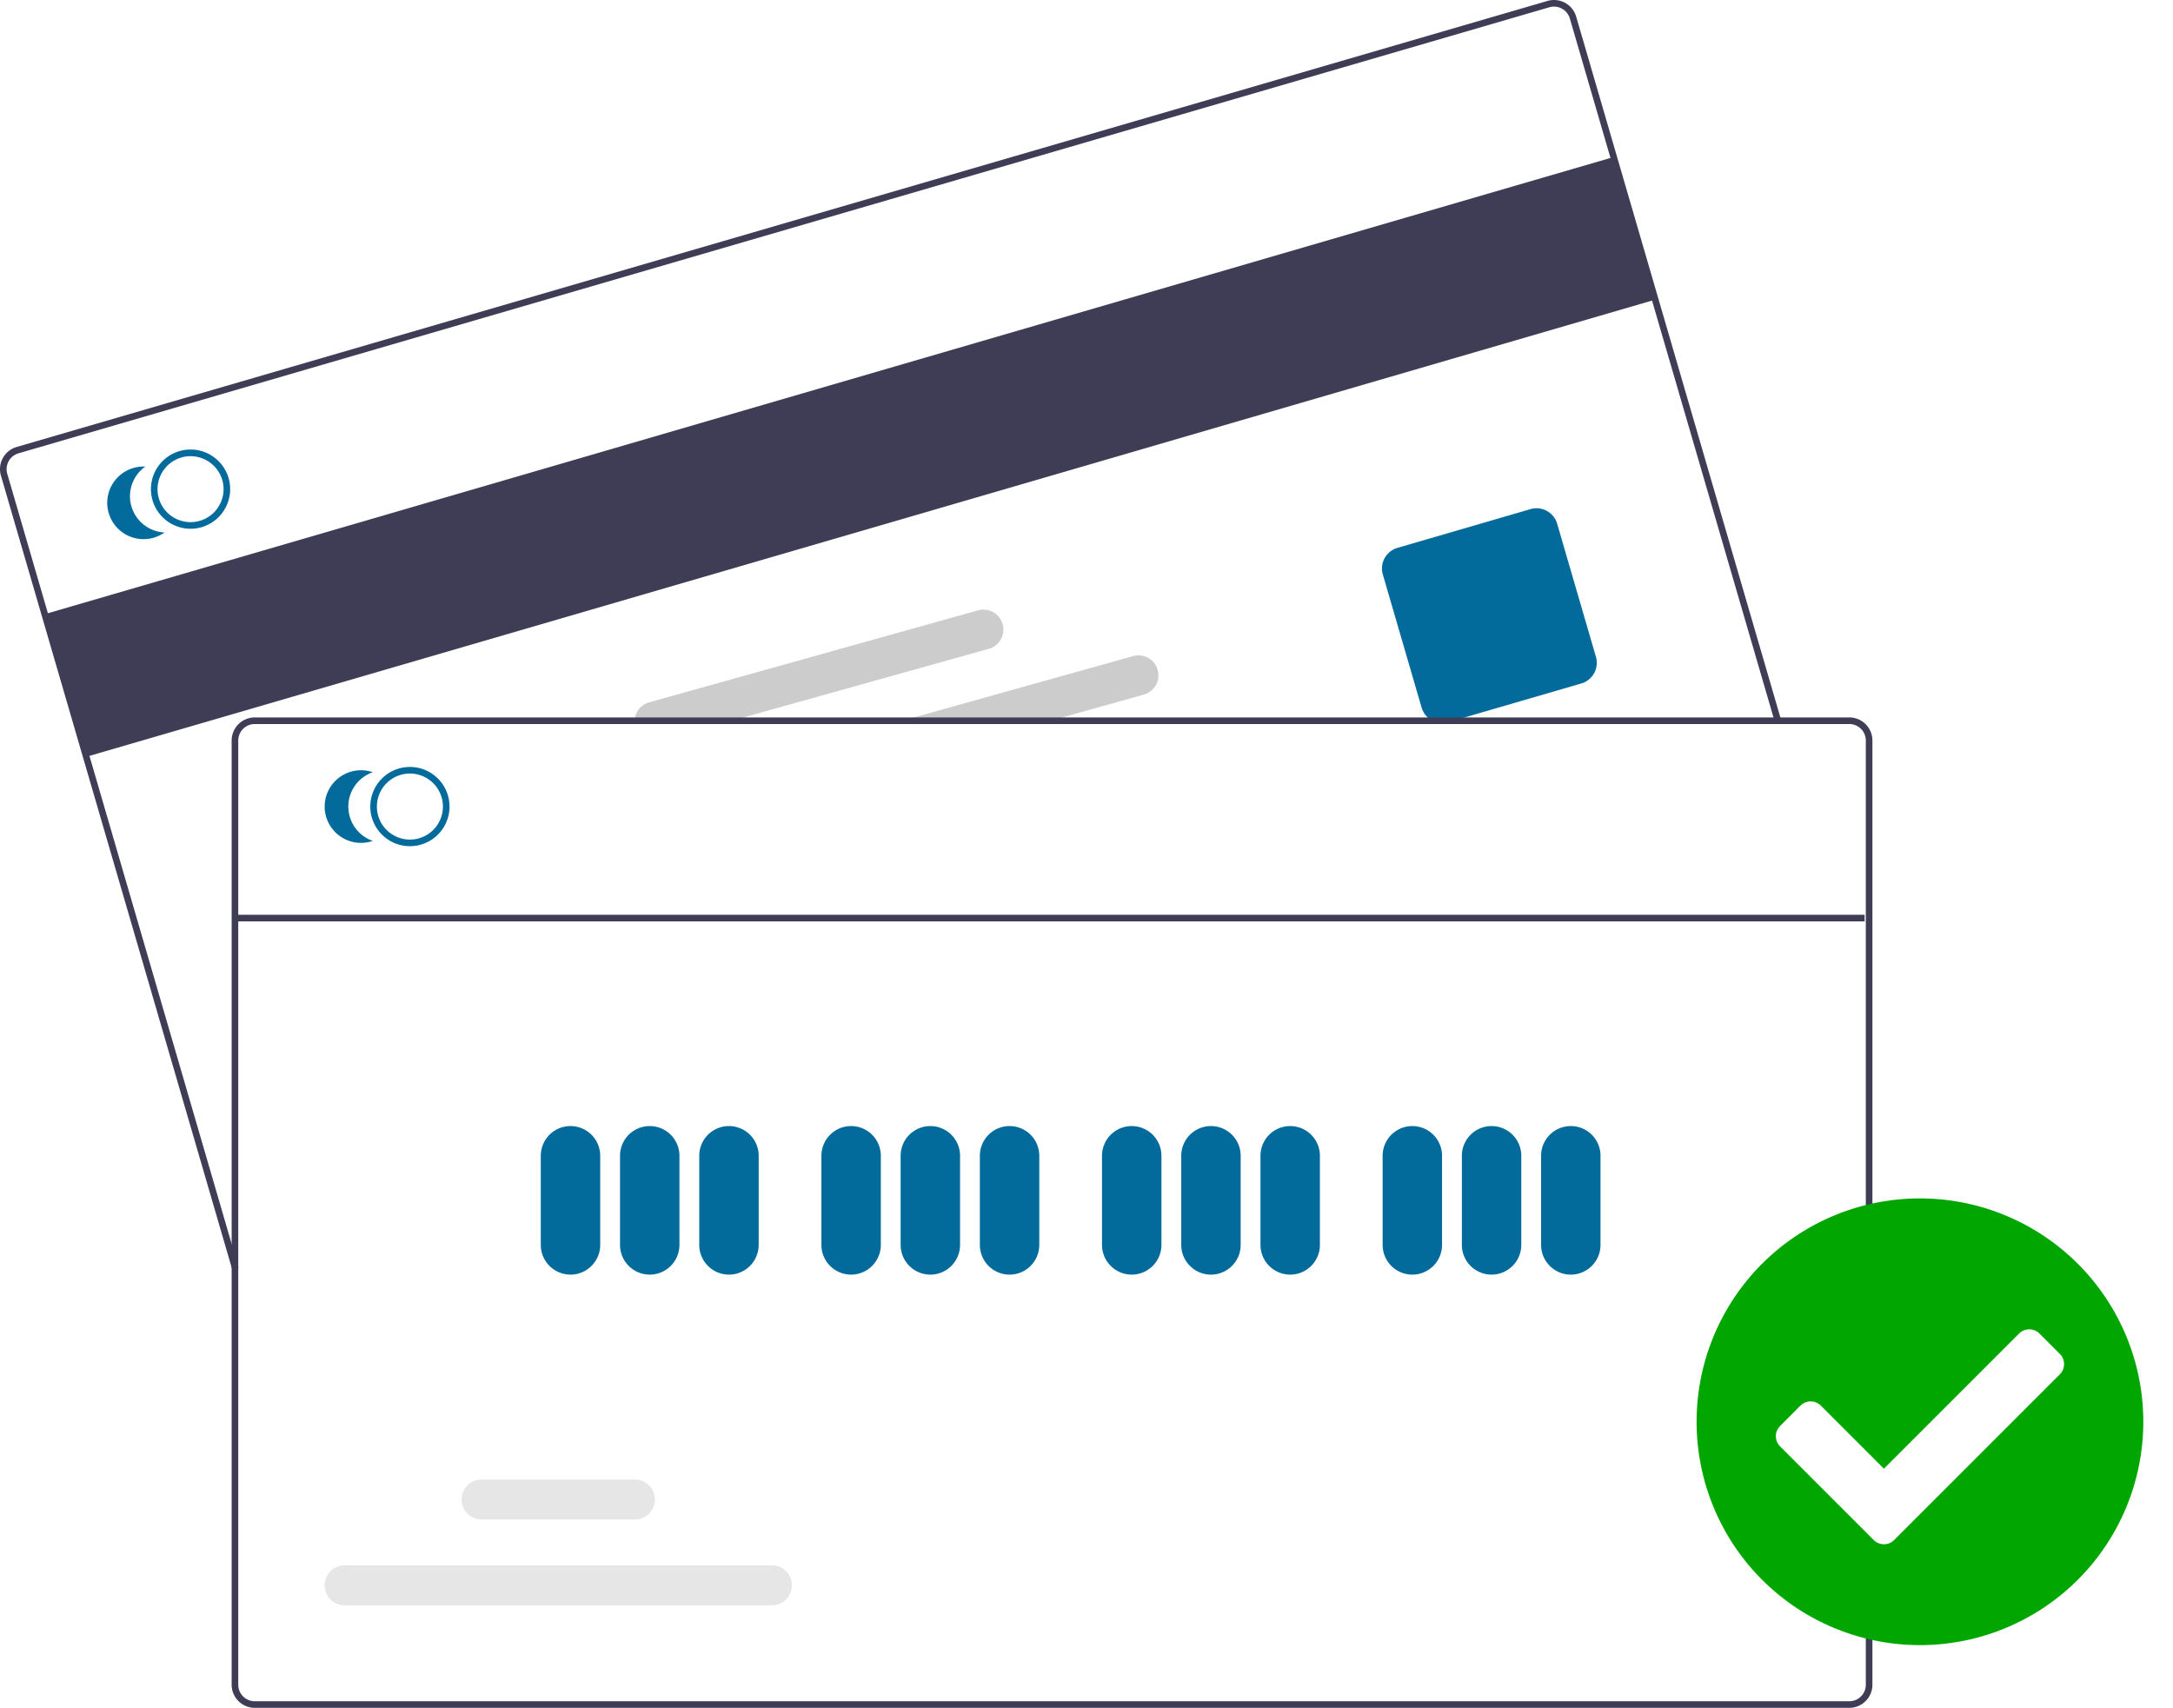<svg xmlns="http://www.w3.org/2000/svg" xmlns:xlink="http://www.w3.org/1999/xlink" width="658.217" height="517.309" viewBox="0 0 658.217 517.309">
  <defs>
    <filter id="Icon_awesome-check-circle" x="504.908" y="354" width="153.309" height="153.309" filterUnits="userSpaceOnUse">
      <feOffset dy="3" input="SourceAlpha"/>
      <feGaussianBlur stdDeviation="3" result="blur"/>
      <feFlood flood-opacity="0.161"/>
      <feComposite operator="in" in2="blur"/>
      <feComposite in="SourceGraphic"/>
    </filter>
  </defs>
  <g id="Group_3060" data-name="Group 3060" transform="translate(584 826)">
    <g id="undraw_Credit_card_re_blml" transform="translate(-584.002 -826.001)">
      <rect id="Rectangle_15" data-name="Rectangle 15" width="495" height="45" transform="translate(13.551 186.031) rotate(-16.244)" fill="#3f3d56"/>
      <path id="Path_17848" data-name="Path 17848" d="M386.4,575.969,316.354,335.556a7,7,0,0,1,4.763-8.679L784.835,191.769a7.006,7.006,0,0,1,8.679,4.762L855.57,409.52l-1.92.56L791.593,197.091a5.009,5.009,0,0,0-6.2-3.4L321.676,328.8a5,5,0,0,0-3.4,6.2L388.321,575.41Z" transform="translate(-316.071 -191.488)" fill="#3f3d56"/>
      <path id="Path_17849" data-name="Path 17849" d="M752.933,410.51a6.512,6.512,0,0,1-6.243-4.683L734.941,365.5a6.507,6.507,0,0,1,4.422-8.059L779.687,345.7a6.507,6.507,0,0,1,8.059,4.423l11.749,40.324a6.507,6.507,0,0,1-4.422,8.059L754.748,410.25a6.479,6.479,0,0,1-1.815.26Z" transform="translate(-316.071 -191.488)" fill="#026b9c"/>
      <path id="Path_17850" data-name="Path 17850" d="M385.318,336.3a11.694,11.694,0,0,0-.43-1.22,12,12,0,0,0-22.91,6.67,11.372,11.372,0,0,0,.29,1.26,12.019,12.019,0,0,0,11.53,8.64,11.747,11.747,0,0,0,3.35-.48A12.013,12.013,0,0,0,385.318,336.3Zm-8.73,12.95a10.013,10.013,0,0,1-12.4-6.8,11.429,11.429,0,0,1-.28-1.26,10,10,0,0,1,19.04-5.54,8.341,8.341,0,0,1,.45,1.21,10,10,0,0,1-6.81,12.39Z" transform="translate(-316.071 -191.488)" fill="#026b9c"/>
      <path id="Path_17851" data-name="Path 17851" d="M355.885,344.87a11,11,0,0,1,4.208-12.057,11,11,0,1,0,5.817,19.967,11,11,0,0,1-10.026-7.91Z" transform="translate(-316.071 -191.488)" fill="#026b9c"/>
      <path id="Path_17852" data-name="Path 17852" d="M666.747,394.43a6.042,6.042,0,0,0-7.45-4.2l-66.39,18.57-7.15,2h44.9l7.15-2,24.75-6.92a6.049,6.049,0,0,0,4.19-7.45Z" transform="translate(-316.071 -191.488)" fill="#ccc"/>
      <path id="Path_17853" data-name="Path 17853" d="M619.777,380.56a6.045,6.045,0,0,0-7.45-4.19l-99.62,27.86a6.068,6.068,0,0,0-4.37,6.57h25.79l7.16-2,74.3-20.78a6.055,6.055,0,0,0,4.19-7.46Z" transform="translate(-316.071 -191.488)" fill="#ccc"/>
      <path id="Path_17854" data-name="Path 17854" d="M876.241,408.8h-483a7.008,7.008,0,0,0-7,7v286a7.008,7.008,0,0,0,7,7h483a7.008,7.008,0,0,0,7-7v-286a7.008,7.008,0,0,0-7-7Zm5,293a5,5,0,0,1-5,5h-483a5,5,0,0,1-5-5v-286a5,5,0,0,1,5-5h483a5,5,0,0,1,5,5Z" transform="translate(-316.071 -191.488)" fill="#3f3d56"/>
      <path id="Path_17855" data-name="Path 17855" d="M440.237,447.8a12,12,0,1,1,12-12,12,12,0,0,1-12,12Zm0-22a10,10,0,1,0,10,10,10,10,0,0,0-10-10Z" transform="translate(-316.071 -191.488)" fill="#026b9c"/>
      <path id="Path_17856" data-name="Path 17856" d="M421.585,435.8A11,11,0,0,1,429,425.4a11,11,0,1,0,0,20.8,11,11,0,0,1-7.413-10.4Z" transform="translate(-316.071 -191.488)" fill="#026b9c"/>
      <path id="Path_17857" data-name="Path 17857" d="M488.881,577.578a9.01,9.01,0,0,1-9-9v-27a9,9,0,0,1,18,0v27a9.01,9.01,0,0,1-9,9Z" transform="translate(-316.071 -191.488)" fill="#026b9c"/>
      <path id="Path_17858" data-name="Path 17858" d="M512.881,577.578a9.01,9.01,0,0,1-9-9v-27a9,9,0,0,1,18,0v27a9.01,9.01,0,0,1-9,9Z" transform="translate(-316.071 -191.488)" fill="#026b9c"/>
      <path id="Path_17859" data-name="Path 17859" d="M536.881,577.578a9.01,9.01,0,0,1-9-9v-27a9,9,0,0,1,18,0v27a9.01,9.01,0,0,1-9,9Z" transform="translate(-316.071 -191.488)" fill="#026b9c"/>
      <path id="Path_17860" data-name="Path 17860" d="M573.881,577.578a9.01,9.01,0,0,1-9-9v-27a9,9,0,0,1,18,0v27a9.01,9.01,0,0,1-9,9Z" transform="translate(-316.071 -191.488)" fill="#026b9c"/>
      <path id="Path_17861" data-name="Path 17861" d="M597.881,577.578a9.01,9.01,0,0,1-9-9v-27a9,9,0,0,1,18,0v27a9.01,9.01,0,0,1-9,9Z" transform="translate(-316.071 -191.488)" fill="#026b9c"/>
      <path id="Path_17862" data-name="Path 17862" d="M621.881,577.578a9.01,9.01,0,0,1-9-9v-27a9,9,0,0,1,18,0v27a9.01,9.01,0,0,1-9,9Z" transform="translate(-316.071 -191.488)" fill="#026b9c"/>
      <path id="Path_17863" data-name="Path 17863" d="M658.881,577.578a9.01,9.01,0,0,1-9-9v-27a9,9,0,0,1,18,0v27a9.01,9.01,0,0,1-9,9Z" transform="translate(-316.071 -191.488)" fill="#026b9c"/>
      <path id="Path_17864" data-name="Path 17864" d="M682.881,577.578a9.01,9.01,0,0,1-9-9v-27a9,9,0,0,1,18,0v27a9.01,9.01,0,0,1-9,9Z" transform="translate(-316.071 -191.488)" fill="#026b9c"/>
      <path id="Path_17865" data-name="Path 17865" d="M706.881,577.578a9.01,9.01,0,0,1-9-9v-27a9,9,0,0,1,18,0v27a9.01,9.01,0,0,1-9,9Z" transform="translate(-316.071 -191.488)" fill="#026b9c"/>
      <path id="Path_17866" data-name="Path 17866" d="M743.881,577.578a9.01,9.01,0,0,1-9-9v-27a9,9,0,0,1,18,0v27a9.01,9.01,0,0,1-9,9Z" transform="translate(-316.071 -191.488)" fill="#026b9c"/>
      <path id="Path_17867" data-name="Path 17867" d="M767.881,577.578a9.01,9.01,0,0,1-9-9v-27a9,9,0,0,1,18,0v27a9.01,9.01,0,0,1-9,9Z" transform="translate(-316.071 -191.488)" fill="#026b9c"/>
      <path id="Path_17868" data-name="Path 17868" d="M791.881,577.578a9.01,9.01,0,0,1-9-9v-27a9,9,0,0,1,18,0v27a9.01,9.01,0,0,1-9,9Z" transform="translate(-316.071 -191.488)" fill="#026b9c"/>
      <path id="Path_17869" data-name="Path 17869" d="M549.9,677.745H420.459a6.047,6.047,0,1,1,0-12.095H549.9a6.047,6.047,0,0,1,0,12.095Z" transform="translate(-316.071 -191.488)" fill="#e6e6e6"/>
      <path id="Path_17870" data-name="Path 17870" d="M508.4,651.745h-46.44a6.047,6.047,0,0,1,0-12.095H508.4a6.047,6.047,0,1,1,0,12.095Z" transform="translate(-316.071 -191.488)" fill="#e6e6e6"/>
      <rect id="Rectangle_16" data-name="Rectangle 16" width="493" height="2" transform="translate(71.81 277.09)" fill="#3f3d56"/>
    </g>
    <g id="Group_3059" data-name="Group 3059" transform="translate(-268 232)">
      <g id="Ellipse_295" data-name="Ellipse 295" transform="translate(207.665 -686.196)" fill="#fff" stroke="#707070" stroke-width="1">
        <ellipse cx="55.264" cy="55.801" rx="55.264" ry="55.801" stroke="none"/>
        <ellipse cx="55.264" cy="55.801" rx="54.764" ry="55.301" fill="none"/>
      </g>
      <g transform="matrix(1, 0, 0, 1, -316, -1058)" filter="url(#Icon_awesome-check-circle)">
        <path id="Icon_awesome-check-circle-2" data-name="Icon awesome-check-circle" d="M135.871,68.217A67.654,67.654,0,1,1,68.217.562,67.654,67.654,0,0,1,135.871,68.217Zm-75.48,35.822,50.2-50.2a4.365,4.365,0,0,0,0-6.173L104.414,41.5a4.365,4.365,0,0,0-6.173,0L57.3,82.435,38.193,63.323a4.365,4.365,0,0,0-6.173,0L25.847,69.5a4.365,4.365,0,0,0,0,6.173l28.371,28.371a4.365,4.365,0,0,0,6.173,0Z" transform="translate(513.35 359.44)" fill="#01a601"/>
      </g>
    </g>
  </g>
</svg>
